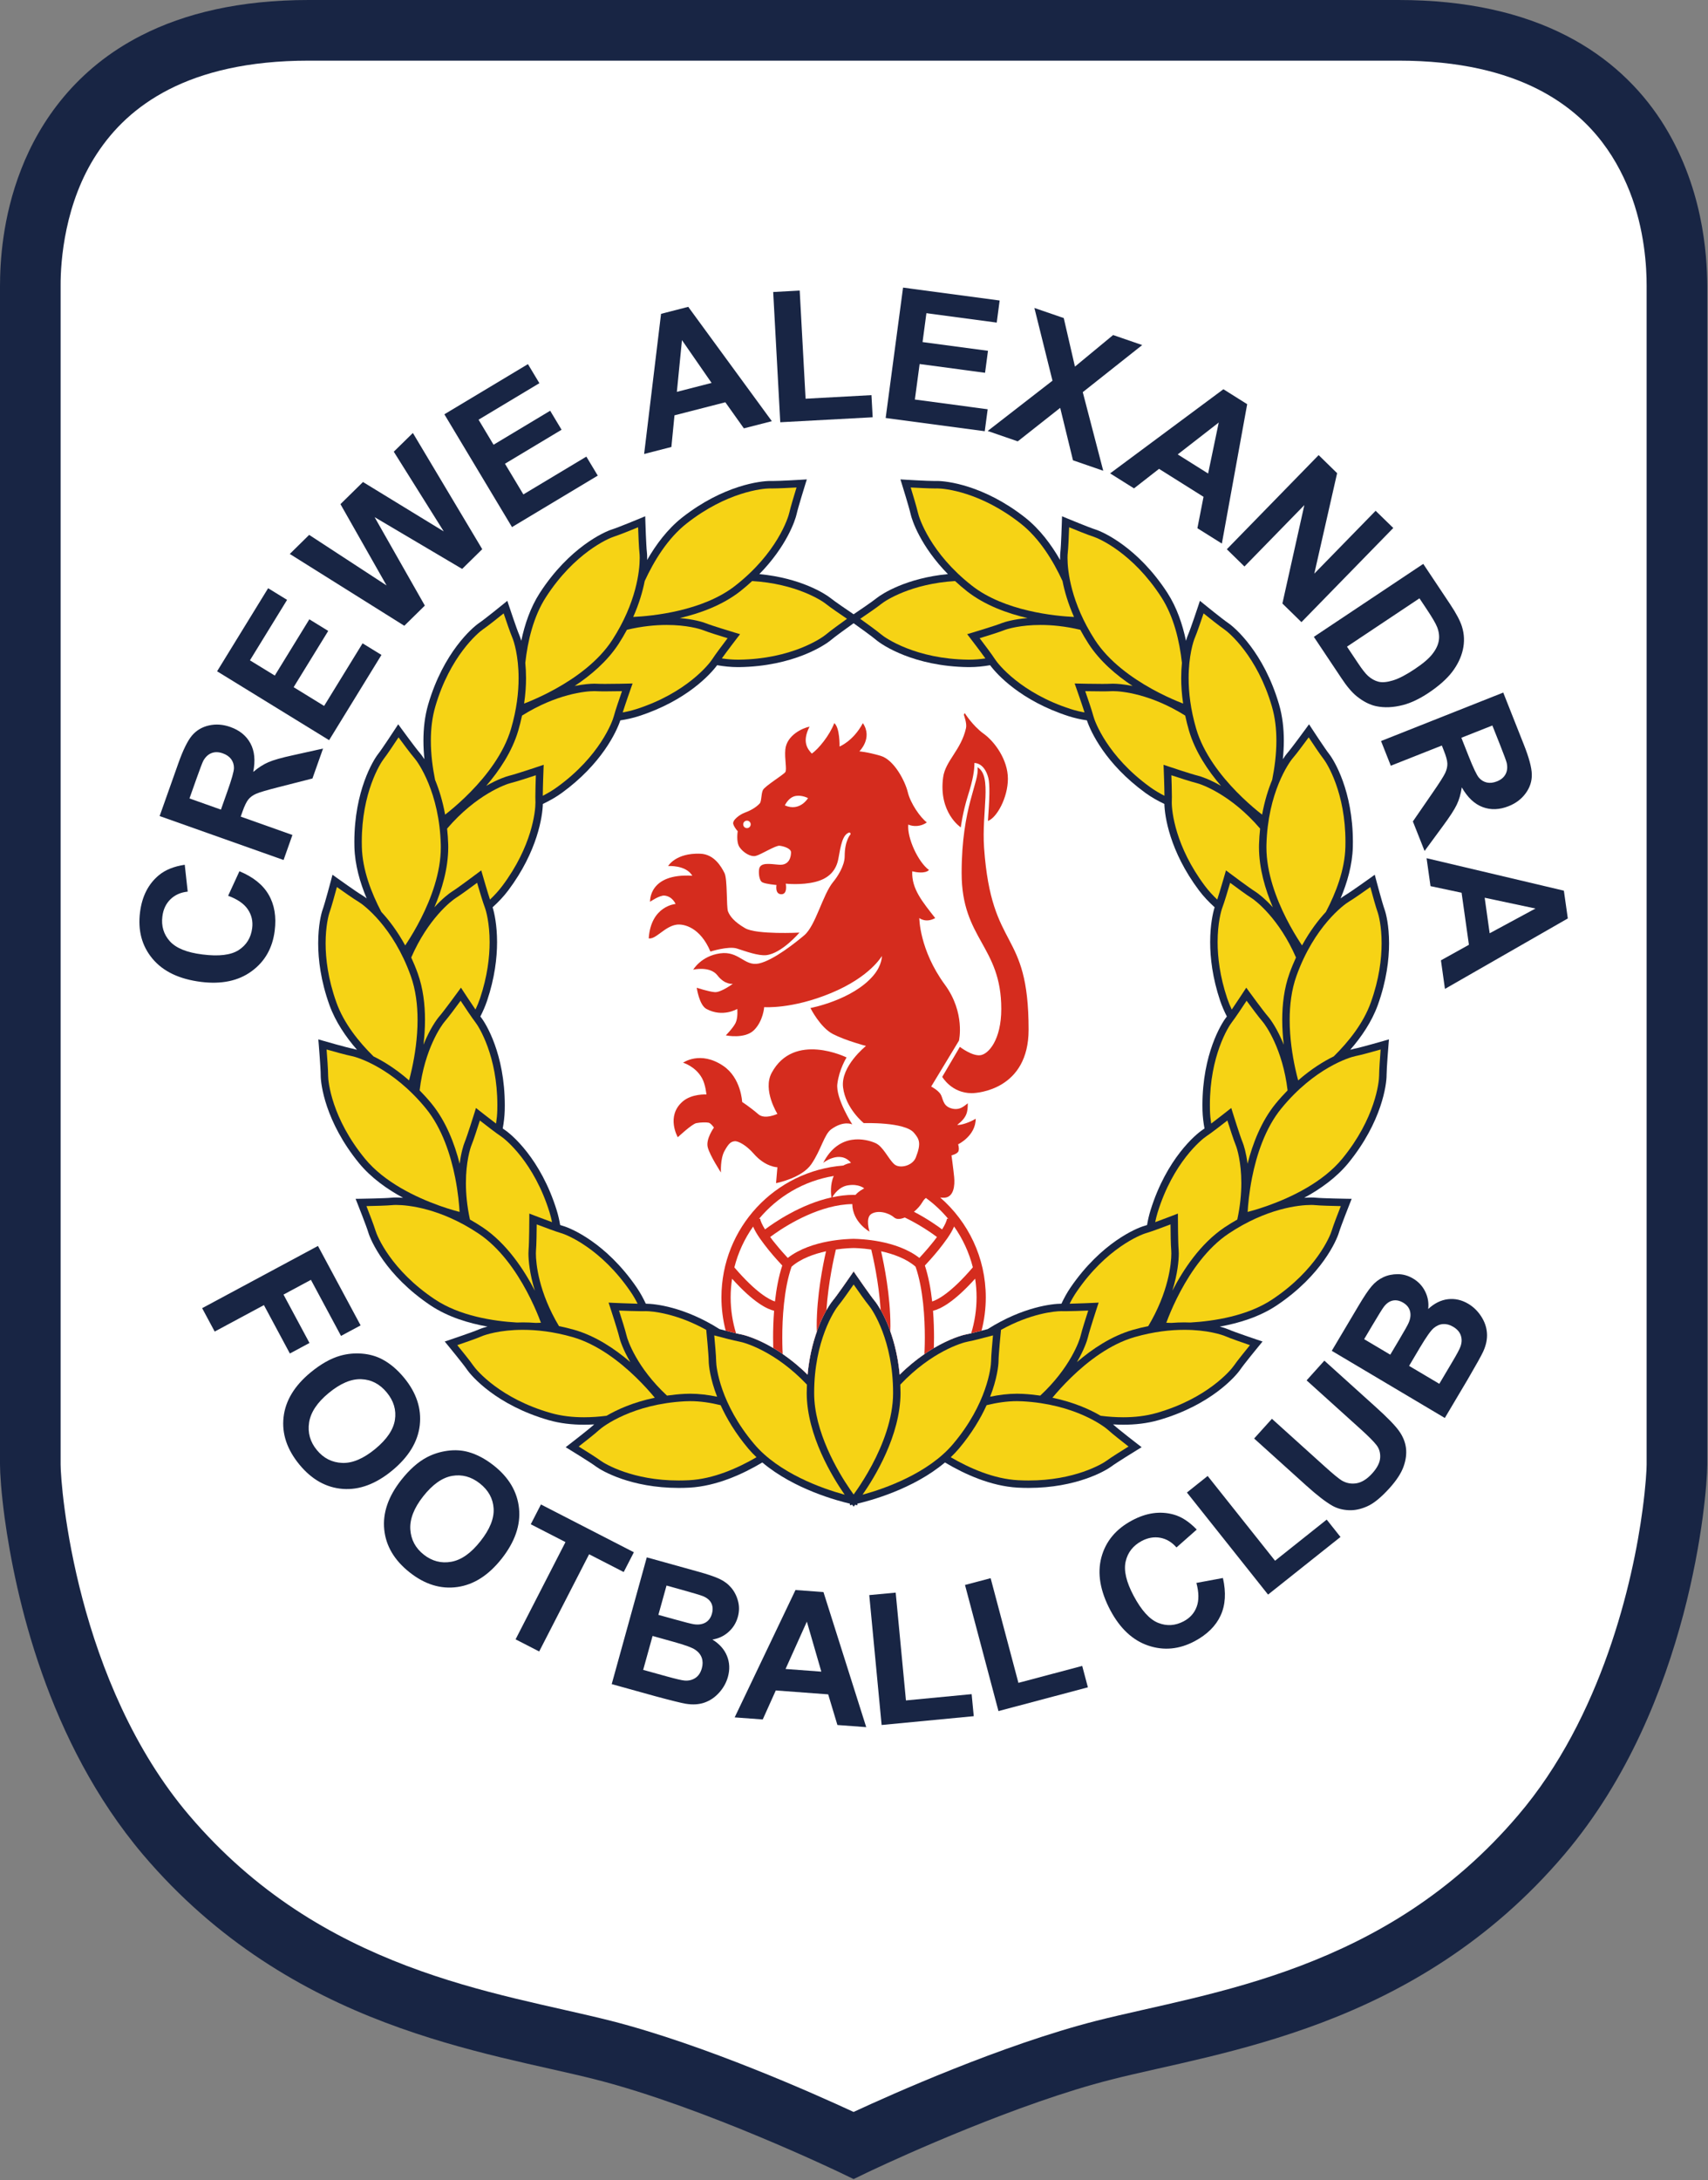<svg clip-rule="evenodd" fill-rule="evenodd" stroke-linejoin="round" stroke-miterlimit="2" viewBox="180 72.438 200 255.124" xmlns="http://www.w3.org/2000/svg"><rect x="180" y="72.438" width="200" height="255.124" fill="#808080" stroke="none"/><g fill-rule="nonzero" transform="matrix(.714 0 0 .714 180 72.438)"><path d="m272.414 19.756c-3.453-5.299-8.527-10.346-15.629-13.957-7.098-3.624-16.133-5.803-27.451-5.799h-178.68c-11.32-.004-20.355 2.176-27.454 5.799-10.685 5.427-16.663 14.051-19.734 21.963-3.102 7.939-3.458 15.252-3.466 19.09v193.184c.005 1.481.184 4.432.758 8.73 1.762 12.778 6.942 36.593 22.688 55.206 12.182 14.345 26.406 22.482 39.71 27.521 13.299 5.041 25.781 7.11 34.56 9.354 8.687 2.201 18.808 6.036 26.665 9.311 3.933 1.637 7.311 3.135 9.698 4.22 1.193.542 2.139.981 2.783 1.283.644.303.971.46.972.46l2.154 1.038 2.155-1.038c.001 0 .328-.157.972-.459 4.475-2.111 23.902-10.963 39.153-14.815 8.783-2.244 21.267-4.313 34.566-9.354 13.304-5.039 27.528-13.176 39.708-27.521 10.515-12.393 16.281-27.147 19.521-39.351 1.615-6.107 2.59-11.587 3.166-15.855.574-4.298.753-7.25.759-8.73v-193.187c-.026-5.101-.67-16.454-7.574-27.093z" fill="#182544"/><path d="m270.048 240.035c.006.69-.141 3.523-.669 7.402-1.548 11.756-6.668 34.022-20.41 50.097-10.919 12.83-23.44 20.017-35.662 24.666-12.228 4.648-24.049 6.631-33.484 9.014-15.544 3.964-33.693 12.098-39.834 14.943-6.142-2.845-24.289-10.98-39.826-14.943-9.432-2.383-21.252-4.366-33.479-9.014-12.222-4.649-24.745-11.836-35.664-24.666-9.144-10.733-14.509-24.167-17.486-35.456-1.492-5.639-2.397-10.73-2.924-14.641-.528-3.88-.675-6.712-.67-7.402v-193.184c-.026-4.059.669-13.645 5.954-21.656 2.642-4.028 6.335-7.733 11.823-10.543 5.493-2.798 12.871-4.71 22.938-4.713h178.68c10.066.003 17.444 1.914 22.935 4.712 8.201 4.206 12.507 10.46 14.998 16.735 2.461 6.248 2.789 12.431 2.781 15.462-.001.659-.001 189.937-.001 193.187z" fill="#fff"/><path d="m37.415 146.82 1.851-4.017c2.254.932 3.855 2.215 4.798 3.852.949 1.633 1.277 3.6.988 5.896-.356 2.841-1.615 5.054-3.786 6.638-2.169 1.587-4.939 2.169-8.305 1.747-3.56-.447-6.21-1.713-7.951-3.799-1.742-2.084-2.423-4.622-2.045-7.621.328-2.615 1.366-4.646 3.117-6.087 1.04-.857 2.442-1.423 4.216-1.694l.486 4.406c-1.14.113-2.083.533-2.826 1.25-.739.723-1.186 1.661-1.327 2.809-.204 1.586.21 2.941 1.22 4.072 1.018 1.131 2.798 1.854 5.347 2.168 2.707.348 4.691.097 5.96-.728 1.272-.83 2-2.022 2.199-3.581.146-1.148-.097-2.182-.723-3.096-.626-.922-1.702-1.655-3.219-2.215" fill="#182544"/><path d="m39.476 133.847.295-.831c.331-.944.654-1.6.96-1.984.303-.378.734-.69 1.283-.932.546-.243 1.801-.61 3.752-1.104l5.474-1.399 1.741-4.906-4.842 1.074c-1.928.416-3.305.808-4.13 1.164-.825.361-1.65.891-2.48 1.592.372-1.876.218-3.435-.459-4.682-.673-1.25-1.774-2.144-3.299-2.685-1.2-.425-2.376-.508-3.515-.248-1.142.259-2.069.819-2.787 1.671-.711.859-1.457 2.367-2.226 4.542l-3.062 8.635 20.325 7.204 1.451-4.102zm-7.268-6.178c.593-1.666.969-2.654 1.131-2.971.351-.627.798-1.046 1.344-1.261.554-.215 1.169-.204 1.853.039.61.215 1.068.538 1.38.957.303.422.458.907.452 1.457-.01.549-.361 1.807-1.062 3.774l-1.073 3.035-5.159-1.832z" fill="#182544"/><path d="m62.558 107.347-8.584 13.971-18.37-11.29 8.369-13.616 3.109 1.91-6.092 9.91 4.075 2.497 5.667-9.221 3.096 1.904-5.672 9.22 4.999 3.074 6.307-10.261z" fill="#182544"/><path d="m69.673 99.259-3.368 3.306-18.779-11.77 3.176-3.126 12.697 8.291-7.565-13.329 3.694-3.628 13.246 8.098-8.194-13.067 3.132-3.068 11.375 19.048-3.294 3.234-14.359-8.487z" fill="#182544"/><path d="m98.033 77.957-14.065 8.437-11.092-18.491 13.707-8.219 1.876 3.123-9.974 5.984 2.459 4.103 9.284-5.57 1.87 3.112-9.284 5.57 3.019 5.03 10.33-6.194z" fill="#182544"/><path d="m108.412 51.44-2.775 22.969 4.47-1.148.508-5.187 8.34-2.141 3.04 4.276 4.588-1.175-13.712-18.742zm3.43 4.309 4.858 7.014-5.694 1.462z" fill="#182544"/><path d="m143.118 68.391-15.155.819-1.159-21.348 4.346-.238.966 17.727 10.803-.587z" fill="#182544"/><path d="m161.499 70.679-16.25-2.169 2.852-21.372 15.842 2.119-.48 3.617-11.532-1.542-.632 4.735 10.73 1.435-.48 3.6-10.73-1.437-.781 5.821 11.941 1.595z" fill="#182544"/><path d="m166.912 72.34-4.933-1.7 10.628-8.244-2.966-11.919 4.814 1.655 1.835 7.958 6.261-5.176 4.77 1.644-9.748 7.72 3.358 12.881-4.961-1.713-2.097-8.597z" fill="#182544"/><path d="m200.639 63.797-18.579 13.793 3.917 2.458 4.105-3.2 7.296 4.583-1.005 5.148 4.012 2.514 4.152-22.845zm-.767 5.458-1.741 8.358-4.986-3.132z" fill="#182544"/><path d="m204.09 92.85-2.891-2.825 15.058-15.431 3.03 2.961-3.741 16.465 10.056-10.299 2.895 2.819-15.06 15.431-3.125-3.051 3.6-16.132z" fill="#182544"/><path d="m220.021 111.198c.885 1.341 1.727 2.323 2.513 2.949 1.057.841 2.103 1.374 3.131 1.595 1.361.292 2.842.226 4.454-.193 1.31-.345 2.7-1.01 4.18-1.995 1.677-1.123 2.96-2.26 3.848-3.413.88-1.159 1.474-2.373 1.763-3.656.287-1.277.243-2.541-.154-3.802-.293-.938-.939-2.152-1.932-3.645l-4.411-6.616-17.942 11.961zm15.668-8.418c.304.772.395 1.526.27 2.243-.118.718-.474 1.446-1.051 2.18-.577.747-1.559 1.578-2.949 2.499-1.385.924-2.56 1.534-3.526 1.824-.965.295-1.757.361-2.362.21-.615-.157-1.186-.475-1.727-.965-.414-.376-.957-1.062-1.628-2.075l-1.81-2.707 11.884-7.921 1.084 1.625c.99 1.476 1.589 2.505 1.815 3.087z" fill="#182544"/><path d="m236.462 122.195.323.82c.372.924.565 1.636.582 2.125.016.486-.097.999-.351 1.548-.253.54-.954 1.644-2.102 3.299l-3.203 4.649 1.92 4.842 2.938-3.995c1.176-1.587 1.956-2.784 2.34-3.593.392-.814.662-1.757.825-2.836.949 1.661 2.091 2.734 3.424 3.231 1.329.499 2.748.447 4.248-.147 1.19-.468 2.125-1.18 2.815-2.129.689-.944 1.023-1.979.995-3.09-.022-1.115-.458-2.743-1.31-4.884l-3.374-8.52-20.042 7.943 1.603 4.048zm9.538-.132c.651 1.644 1.018 2.64 1.103 2.985.147.701.092 1.31-.187 1.837-.27.519-.745.919-1.418 1.186-.599.238-1.159.298-1.667.185-.507-.118-.937-.383-1.299-.802-.35-.417-.916-1.592-1.683-3.537l-1.186-2.994 5.085-2.011z" fill="#182544"/><path d="m256.475 145.984-22.516-5.32.646 4.578 5.096 1.081 1.202 8.531-4.588 2.549.657 4.682 20.15-11.549zm-4.659 2.927-7.51 4.056-.819-5.825z" fill="#182544"/><path d="m35.21 218.248-2.058-3.833 18.993-10.199 6.994 13.02-3.214 1.724-4.933-9.188-4.497 2.417 4.26 7.93-3.215 1.727-4.257-7.933z" fill="#182544"/><path d="m46.505 232.283c-.306 2.707.561 5.294 2.6 7.769 2.016 2.447 4.378 3.774 7.101 3.985 2.723.207 5.425-.798 8.109-3.008 2.712-2.238 4.216-4.712 4.528-7.435.303-2.723-.549-5.317-2.572-7.77-1.114-1.352-2.323-2.367-3.611-3.04-.971-.508-2.061-.814-3.273-.917-1.214-.099-2.4.012-3.559.334-1.564.436-3.197 1.357-4.894 2.751-2.648 2.188-4.125 4.63-4.429 7.331m12.742-6.227c1.644.061 3.04.786 4.182 2.174 1.14 1.379 1.586 2.877 1.338 4.486-.248 1.611-1.327 3.206-3.233 4.776-1.932 1.586-3.727 2.35-5.4 2.287-1.674-.066-3.063-.762-4.166-2.105-1.106-1.341-1.531-2.845-1.277-4.517.262-1.672 1.33-3.283 3.211-4.831 1.916-1.58 3.695-2.339 5.345-2.27z" fill="#182544"/><path d="m63.016 250.702c.276 2.707 1.672 5.052 4.188 7.035 2.491 1.962 5.085 2.757 7.785 2.384 2.707-.372 5.129-1.92 7.29-4.654 2.169-2.76 3.118-5.504 2.842-8.227-.279-2.729-1.661-5.08-4.158-7.047-1.38-1.084-2.771-1.821-4.178-2.21-1.057-.287-2.187-.361-3.391-.196-1.208.163-2.345.519-3.407 1.078-1.44.762-2.837 2.006-4.197 3.728-2.123 2.696-3.05 5.403-2.774 8.109m11.127-8.798c1.625-.282 3.14.127 4.552 1.238 1.407 1.112 2.16 2.481 2.259 4.108.097 1.628-.62 3.408-2.152 5.345-1.542 1.967-3.142 3.092-4.792 3.385-1.644.295-3.151-.097-4.514-1.17-1.36-1.073-2.097-2.458-2.204-4.141-.1-1.689.599-3.493 2.113-5.414 1.532-1.944 3.115-3.062 4.738-3.351z" fill="#182544"/><path d="m88.426 270.683-3.871-1.989 8.183-15.939-5.692-2.922 1.667-3.245 15.241 7.833-1.666 3.242-5.676-2.913z" fill="#182544"/><path d="m114.038 270.413c.522.356.866.792 1.051 1.31.177.519.188 1.09.014 1.711-.204.737-.565 1.272-1.076 1.6-.518.334-1.101.47-1.757.414-.428-.03-1.399-.256-2.908-.673l-3.882-1.073 1.542-5.563 3.386.947c1.903.524 3.117.965 3.63 1.327m-6.649 7.582c2.674.723 4.373 1.142 5.09 1.26 1.154.185 2.182.119 3.085-.204.91-.323 1.708-.869 2.392-1.639.69-.772 1.164-1.633 1.424-2.576.333-1.197.281-2.34-.152-3.414-.43-1.073-1.233-1.978-2.392-2.695 1.007-.157 1.887-.568 2.635-1.236.75-.667 1.258-1.487 1.531-2.463.249-.895.259-1.763.033-2.605-.22-.841-.593-1.564-1.106-2.177-.521-.615-1.164-1.101-1.934-1.457-.767-.361-1.978-.775-3.623-1.224l-8.299-2.307-5.752 20.775zm7.893-16.381c.674.277 1.137.668 1.38 1.165.243.502.271 1.073.096 1.71-.187.679-.543 1.159-1.067 1.46-.527.292-1.159.383-1.902.27-.41-.061-1.434-.323-3.062-.775l-2.751-.762 1.333-4.804 2.409.668c1.972.55 3.164.906 3.564 1.068z" fill="#182544"/><path d="m130.46 260.61-9.974 20.877 4.604.34 2.138-4.754 8.595.64 1.512 5.022 4.726.351-7.013-22.139zm1.865 5.181 2.373 8.197-5.866-.436z" fill="#182544"/><path d="m159.695 281.289-15.109 1.445-2.027-21.291 4.334-.405 1.683 17.668 10.774-1.029z" fill="#182544"/><path d="m178.415 276.56-14.667 3.893-5.488-20.671 4.204-1.111 4.556 17.155 10.462-2.775z" fill="#182544"/><path d="m196.21 259.446 4.349-.803c.538 2.378.414 4.428-.378 6.142-.789 1.719-2.21 3.117-4.249 4.21-2.525 1.343-5.063 1.586-7.609.728-2.55-.858-4.619-2.786-6.217-5.774-1.685-3.171-2.177-6.065-1.481-8.686.706-2.627 2.384-4.652 5.052-6.07 2.328-1.241 4.582-1.558 6.77-.959 1.3.35 2.569 1.169 3.818 2.469l-3.321 2.933c-.754-.864-1.634-1.396-2.652-1.587-1.021-.187-2.039-.011-3.063.53-1.407.759-2.282 1.871-2.621 3.352-.339 1.48.097 3.35 1.305 5.623 1.283 2.407 2.627 3.885 4.034 4.445 1.413.56 2.808.469 4.194-.27 1.023-.544 1.73-1.333 2.113-2.373.39-1.04.373-2.346-.044-3.91" fill="#182544"/><path d="m219.839 251.914-11.878 9.446-13.307-16.73 3.402-2.712 11.053 13.894 8.47-6.743z" fill="#182544"/><path d="m214.224 243.488-8.545-7.709 2.917-3.231 8.671 7.822c1.374 1.242 2.307 2.003 2.781 2.293.786.458 1.606.599 2.475.442.864-.166 1.699-.701 2.519-1.606.825-.916 1.261-1.774 1.307-2.583.045-.802-.159-1.498-.623-2.083-.463-.59-1.321-1.454-2.588-2.596l-8.854-7.988 2.911-3.233 8.407 7.582c1.929 1.735 3.203 3.046 3.838 3.94.637.894 1.015 1.818 1.139 2.781.121.959-.011 1.98-.394 3.056-.384 1.079-1.148 2.254-2.293 3.526-1.38 1.524-2.599 2.525-3.669 2.994-1.062.475-2.083.684-3.062.632-.977-.05-1.841-.282-2.594-.696-1.107-.615-2.558-1.732-4.343-3.343" fill="#182544"/><path d="m235.118 217.688c.486-.403.993-.627 1.542-.668.549-.033 1.104.108 1.656.442.662.389 1.079.875 1.266 1.456.188.583.158 1.182-.069 1.797-.14.414-.609 1.291-1.413 2.635l-2.055 3.462-4.955-2.938 1.79-3.021c1.018-1.703 1.758-2.76 2.238-3.165m5.576 8.418c1.396-2.395 2.251-3.926 2.555-4.594.48-1.057.684-2.067.61-3.026-.067-.961-.39-1.876-.955-2.743-.566-.864-1.272-1.548-2.114-2.05-1.068-.632-2.18-.883-3.333-.748-1.153.138-2.226.674-3.234 1.606.119-1.015-.049-1.97-.496-2.869s-1.101-1.605-1.973-2.119c-.8-.48-1.636-.718-2.508-.723-.869 0-1.667.163-2.389.502-.728.34-1.369.836-1.915 1.479-.555.651-1.261 1.708-2.133 3.178l-4.4 7.405 18.54 11.009zm-13.74-11.922c.444-.577.943-.921 1.49-1.024.549-.105 1.109.017 1.68.356.599.356.971.825 1.123 1.407.146.588.069 1.222-.237 1.906-.163.384-.684 1.3-1.548 2.756l-1.457 2.453-4.285-2.543 1.272-2.147c1.046-1.763 1.7-2.819 1.962-3.164z" fill="#182544"/><path d="m222.086 171.896c-.15.029-.371.084-.647.166 1.832-2.101 3.522-4.578 4.519-7.324 1.43-3.981 1.849-7.455 1.849-10.126-.004-2.958-.504-4.905-.74-5.552-.364-1.002-1.38-4.827-1.381-4.832l-.226-.857-.719.517c-.004.002-3.23 2.316-4.136 2.844-.166.099-.428.277-.75.519 1.088-2.577 1.923-5.472 2.009-8.404.008-.293.011-.58.011-.862-.008-8.397-3.114-13.403-3.883-14.383-.657-.829-2.824-4.144-2.827-4.149l-.483-.741-.521.716c-.003.003-2.336 3.206-3.033 3.998-.162.185-.424.525-.742 1.013.099-.99.16-2.01.161-3.042-.001-1.98-.217-4.006-.783-5.94-2.506-8.56-7.272-12.615-8.337-13.34-.875-.581-3.951-3.079-3.955-3.084l-.686-.558-.277.84c-.003.004-1.248 3.765-1.672 4.735-.086.198-.207.53-.337.977-.561-2.673-1.493-5.445-3.042-7.848-4.853-7.478-10.578-10.003-11.803-10.393-1.001-.309-4.66-1.826-4.665-1.829l-.817-.341-.027.886c-.001.004-.121 3.969-.25 5.018-.023.203-.044.515-.044.935 0 .101.002.216.005.329-1.447-2.525-3.337-5.062-5.749-6.965-6.817-5.342-12.909-5.984-14.412-5.987-.045 0-.089.001-.12.002-.075.001-.161.003-.257.003-1.337 0-4.762-.208-4.767-.209l-.882-.054.262.845c.001.004 1.179 3.791 1.405 4.822.227 1.039 1.646 5.294 6.118 9.857-6.789.641-10.813 3.232-11.676 3.927-.658.538-2.932 2.082-3.786 2.657-.852-.575-3.127-2.119-3.785-2.657-.863-.695-4.887-3.286-11.676-3.927 4.473-4.563 5.891-8.818 6.118-9.857.226-1.03 1.404-4.817 1.405-4.822l.263-.845-.883.054c-.005.001-3.429.209-4.767.209-.095 0-.182-.002-.257-.003-.031-.001-.074-.002-.12-.002-1.502.003-7.594.645-14.412 5.987-2.412 1.903-4.301 4.44-5.749 6.965.002-.113.006-.228.006-.329 0-.42-.021-.732-.045-.935-.128-1.049-.249-5.013-.249-5.018l-.028-.886-.817.341c-.004.003-3.663 1.52-4.664 1.829-1.226.39-6.95 2.915-11.804 10.393-1.548 2.403-2.48 5.174-3.041 7.848-.131-.447-.251-.779-.337-.977-.425-.971-1.67-4.731-1.672-4.735l-.278-.84-.686.558c-.003.004-3.079 2.503-3.955 3.084-1.065.725-5.83 4.78-8.336 13.34-.566 1.934-.783 3.959-.783 5.94 0 1.032.06 2.052.161 3.042-.318-.488-.581-.828-.742-1.013-.697-.792-3.03-3.995-3.034-3.998l-.52-.716-.484.741c-.002.004-2.169 3.32-2.826 4.149-.769.98-3.876 5.986-3.884 14.383 0 .282.002.569.012.862.085 2.932.92 5.827 2.008 8.404-.321-.243-.583-.42-.749-.519-.908-.528-4.132-2.842-4.137-2.844l-.718-.517-.227.857c0 .005-1.016 3.829-1.381 4.832-.236.647-.736 2.594-.739 5.552 0 2.671.418 6.145 1.848 10.126.997 2.746 2.686 5.223 4.519 7.324-.276-.082-.497-.137-.647-.166-1.036-.194-4.842-1.292-4.847-1.293l-.849-.245.072.881c0 .005.317 3.881.315 4.984v.048.01c.005 1.353.699 7.527 6.297 14.376 1.986 2.408 4.617 4.265 7.214 5.666-.44-.033-.824-.048-1.132-.048-.327.001-.575.013-.755.033-1.045.112-5.01.172-5.016.173l-.884.013.327.823c.003.004 1.462 3.685 1.761 4.699.366 1.235 2.804 6.991 10.215 11.952 2.839 1.889 6.214 2.912 9.33 3.466-.696.182-1.189.361-1.453.477-.964.426-4.718 1.686-4.722 1.69l-.839.281.562.685c.004.002 2.522 3.068 3.108 3.938.729 1.058 4.808 5.801 13.379 8.262 1.887.541 3.859.75 5.79.75.564-.001 1.123-.021 1.677-.053-.018.016-.046.038-.062.053-.775.721-3.917 3.142-3.92 3.145l-.703.541.757.463c.005.002 3.39 2.077 4.221 2.707.97.712 5.715 3.498 13.562 3.505.576 0 1.168-.016 1.777-.047 4.415-.251 8.699-2.197 11.937-4.127 5.251 4.432 12.461 6.307 14.364 6.752l-.007.26.378-.076.244.307.243-.306.372.075-.007-.26c1.903-.445 9.112-2.32 14.363-6.752 3.239 1.93 7.523 3.876 11.938 4.127.608.031 1.201.047 1.777.047 7.847-.007 12.592-2.793 13.561-3.505.832-.63 4.218-2.705 4.222-2.707l.757-.463-.703-.541c-.004-.003-3.145-2.425-3.92-3.145-.016-.015-.043-.037-.062-.053.553.032 1.113.052 1.676.053 1.931 0 3.903-.209 5.79-.75 8.572-2.46 12.651-7.204 13.379-8.262.588-.87 3.105-3.936 3.109-3.938l.562-.685-.839-.281c-.005-.004-3.759-1.264-4.722-1.69-.264-.116-.758-.295-1.453-.477 3.115-.553 6.491-1.577 9.33-3.466 7.41-4.961 9.848-10.717 10.214-11.952.3-1.014 1.759-4.695 1.761-4.699l.327-.823-.884-.013c-.006-.001-3.97-.061-5.015-.173-.181-.02-.429-.031-.756-.033-.308 0-.692.015-1.131.048 2.597-1.401 5.227-3.258 7.214-5.666 5.597-6.849 6.292-13.023 6.296-14.376v-.01c.001-.033 0-.048 0-.048-.001-1.103.315-4.979.316-4.984l.072-.881-.85.245c-.007.001-3.814 1.099-4.85 1.293zm-85.795-67.002c.643-.553 2.852-2.136 3.702-2.742.85.606 3.058 2.189 3.702 2.742.979.831 6.161 4.327 15.085 4.45h.202c1.139-.003 2.276-.118 3.393-.315 1.124 1.523 5.061 5.832 12.861 8.35.985.317 1.997.539 3.015.691.616 1.838 3.025 7.114 9.604 11.897.973.703 2.021 1.292 3.101 1.803.057 1.973.835 7.703 5.665 14.154.763 1.013 1.639 1.936 2.577 2.78-.29.943-.729 2.915-.731 5.715 0 2.589.383 5.863 1.632 9.596.303.892.681 1.756 1.109 2.593-.045.061-.088.118-.125.165-.768.977-3.876 5.975-3.884 14.363 0 .289.004.582.012.88.029.991.147 1.978.328 2.951-.121.086-.231.162-.316.217-1.069.703-5.9 4.683-8.541 13.202-.243.788-.427 1.592-.563 2.402-.195.065-.361.118-.486.153-1.236.352-7.022 2.727-12.065 10.085-.575.843-1.064 1.738-1.496 2.657h-.005c-1.434.002-6.292.497-12.079 4.161-1.205.319-2.849.743-3.478.852-1.115.204-5.904 1.619-10.964 6.612-.65-7.077-3.396-11.243-4.12-12.118-.676-.803-2.923-4.07-2.927-4.074l-.502-.733-.503.733c-.002.004-2.252 3.271-2.93 4.072-.723.875-3.473 5.043-4.122 12.122-5.062-4.995-9.852-6.41-10.967-6.614-.629-.109-2.273-.533-3.478-.852-5.787-3.665-10.645-4.159-12.079-4.161h-.005c-.432-.919-.921-1.814-1.496-2.657-5.043-7.358-10.829-9.733-12.065-10.085-.125-.035-.291-.088-.486-.153-.136-.81-.32-1.614-.563-2.402-2.641-8.519-7.472-12.5-8.541-13.202-.085-.055-.195-.131-.316-.217.181-.973.299-1.959.328-2.951.008-.298.012-.591.012-.88-.008-8.388-3.116-13.386-3.884-14.363-.037-.047-.08-.104-.125-.165.429-.837.807-1.701 1.109-2.593 1.249-3.733 1.632-7.007 1.632-9.596-.002-2.8-.441-4.772-.731-5.715.938-.844 1.814-1.767 2.577-2.78 4.83-6.451 5.608-12.18 5.665-14.154 1.08-.511 2.128-1.1 3.101-1.803 6.578-4.783 8.988-10.059 9.604-11.897 1.019-.152 2.03-.373 3.015-.691 7.8-2.518 11.737-6.828 12.861-8.35 1.117.197 2.254.312 3.393.315h.202c8.925-.123 14.106-3.619 15.086-4.45z" fill="#182544"/><g fill="#f6d315"><path d="m135.438 98.974c-.683-.559-4.922-3.312-12.084-3.737-.616.567-1.269 1.135-1.987 1.699-2.937 2.285-6.593 3.603-9.887 4.368 2.241.19 3.724.632 4.269.846.973.398 4.766 1.539 4.772 1.54l.848.253-.539.703c-.002.003-1.543 2.01-2.449 3.272.874.131 1.751.207 2.624.205h.193c8.575-.103 13.564-3.522 14.301-4.157.644-.55 2.41-1.825 3.412-2.542-1.021-.689-2.817-1.919-3.473-2.45z"/><path d="m126.667 80.06c-.108 0-.203-.002-.292-.003-.023-.001-.052-.002-.085-.002h-.006c-1.247 0-7.11.588-13.653 5.727-3.136 2.448-5.395 6.19-6.898 9.452-.327 1.665-.902 3.672-1.885 5.886 2.988-.135 11.41-.923 16.766-5.144 6.756-5.285 8.643-11.036 8.844-11.992.182-.82.811-2.906 1.172-4.083-1.112.062-2.995.159-3.963.159z"/><path d="m94.246 112.434c1.468-.296 2.593-.374 3.225-.374.148 0 .272.003.366.01.283.018.807.026 1.4.026 1.559 0 3.619-.048 3.623-.049l.885-.021-.295.835c-.001.004-.859 2.433-1.326 3.912.765-.137 1.52-.319 2.252-.555 8.163-2.618 11.925-7.357 12.442-8.182.453-.713 1.763-2.452 2.507-3.432-1.175-.359-3.251-1.004-4.032-1.32-.51-.205-2.685-.854-5.961-.85-1.842 0-4.041.203-6.514.79-.407.758-.862 1.533-1.372 2.322-1.86 2.855-4.557 5.142-7.2 6.888z"/><path d="m85.959 115.287c0 .009 0 .021.001.03.263-.102.59-.232.972-.391 1.067-.446 2.543-1.118 4.162-2.016 3.241-1.792 7.047-4.494 9.328-8.028 3.94-6.095 4.491-11.337 4.491-13.425 0-.379-.019-.655-.036-.793-.099-.835-.185-3.012-.228-4.242-1.138.466-3.153 1.28-3.954 1.531-.935.289-6.49 2.692-11.143 9.892-2.091 3.218-3.019 7.307-3.403 10.801.074.758.12 1.594.121 2.508.001 1.243-.095 2.634-.311 4.133z"/><path d="m99.237 113.316c-.605 0-1.134-.007-1.478-.027-.068-.005-.166-.009-.288-.009-1.441-.001-6.201.46-11.859 4.009-.169.802-.373 1.63-.624 2.484-1.017 3.439-3.1 6.538-5.248 9.034 1.851-1.066 3.257-1.538 3.797-1.668 1.025-.243 4.785-1.503 4.79-1.505l.838-.282-.035.885c.001.004-.105 2.635-.113 4.194.839-.425 1.645-.903 2.395-1.451 6.946-5.029 9.041-10.707 9.275-11.652.209-.821.915-2.88 1.319-4.042-.746.013-1.841.03-2.769.03z"/><path d="m84.03 104.538c-.336-.778-1.039-2.837-1.432-4.003-.958.771-2.658 2.127-3.359 2.596-.814.546-5.45 4.432-7.845 12.67-.526 1.793-.735 3.705-.735 5.597 0 2.257.299 4.476.693 6.426.632 1.526 1.238 3.432 1.648 5.698.214-.166.465-.365.758-.604.896-.734 2.118-1.801 3.413-3.124 2.595-2.645 5.469-6.323 6.645-10.364.93-3.175 1.234-5.976 1.234-8.276.004-3.664-.786-6.085-1.02-6.616z"/><path d="m87.797 130.613c0-1.019.048-2.574.082-3.544-1.17.386-3.241 1.06-4.06 1.257-.869.2-5.733 1.917-10.494 7.486.09.841.157 1.714.182 2.637.003.144.005.291.005.439-.01 3.462-1.029 6.903-2.272 9.823 1.341-1.47 2.451-2.307 2.904-2.588.897-.552 4.069-2.931 4.073-2.935l.709-.532.245.852c.001.003.708 2.46 1.186 3.937.74-.7 1.429-1.448 2.031-2.253 4.853-6.47 5.429-12.195 5.427-13.663 0-.085-.003-.158-.006-.213-.008-.187-.012-.425-.012-.703z"/><path d="m66.795 154.439c.613-.943 1.43-2.291 2.247-3.902 1.636-3.222 3.255-7.5 3.25-11.648 0-.136-.002-.274-.004-.411-.214-8.569-3.702-13.521-4.347-14.247-.555-.636-1.853-2.383-2.582-3.375-.677 1.027-1.884 2.839-2.406 3.503-.587.733-3.629 5.559-3.621 13.626 0 .274.003.548.011.829.089 3.76 1.576 7.578 3.195 10.649 1.221 1.313 2.616 3.126 3.913 5.496.105-.158.218-.327.344-.52z"/><path d="m69.7 167.162c-.001 1.414-.1 2.784-.25 4.067 1.04-2.58 2.167-4.146 2.594-4.636.697-.789 3.031-3.991 3.033-3.995l.521-.715.484.741c.002.002 1.042 1.594 1.897 2.848.285-.604.539-1.219.749-1.845 1.205-3.6 1.57-6.739 1.57-9.208.002-3.11-.59-5.18-.782-5.672-.306-.788-.927-2.874-1.273-4.055-.988.735-2.741 2.026-3.459 2.47-.738.45-4.589 3.433-7.341 9.777.373.815.734 1.673 1.067 2.598.882 2.458 1.189 5.103 1.19 7.625z"/><path d="m67.566 175.114c.457-2.1.913-4.955.913-7.952.001-2.422-.299-4.935-1.117-7.212-2.895-8.075-7.76-11.677-8.599-12.165-.727-.427-2.509-1.681-3.512-2.394-.321 1.188-.897 3.287-1.185 4.087-.172.459-.668 2.331-.666 5.135.001 2.544.397 5.874 1.776 9.713 1.215 3.403 3.669 6.451 6.075 8.821 1.629.796 3.67 2.042 5.836 3.936.145-.538.31-1.195.479-1.969z"/><path d="m75.386 190.744c.236-1.834.62-3.053.819-3.533.409-.974 1.591-4.756 1.592-4.761l.263-.847.697.549c.003.002 1.404 1.107 2.595 2.007.112-.723.184-1.45.203-2.175.007-.287.01-.569.01-.848.008-8.058-3.035-12.873-3.622-13.608-.517-.663-1.722-2.473-2.4-3.501-.728.991-2.026 2.738-2.582 3.373-.568.639-3.337 4.551-4.141 11.317.655.667 1.313 1.389 1.967 2.185 2.361 2.9 3.764 6.55 4.599 9.842z"/><path d="m74.365 198.36c.395.116.734.208 1.007.279-.061-1.078-.234-3.154-.725-5.626-.72-3.635-2.134-8.085-4.804-11.339-5.428-6.633-11.214-8.4-12.173-8.58-.831-.158-2.926-.742-4.11-1.077.094 1.211.25 3.343.25 4.205l.001.02-.001.03v.009c-.003 1.052.625 7.024 6.02 13.603 3.212 3.936 8.503 6.398 12.187 7.713.108.038.215.075.325.115.762.266 1.452.483 2.023.648z"/><path d="m87.718 211.554c-.872-2.808-1.052-4.998-1.053-6.115 0-.263.01-.466.024-.62.102-1.055.118-5.017.116-5.023l.003-.887.828.32c.003 0 1.536.591 2.899 1.087-.109-.531-.238-1.057-.397-1.571-2.524-8.196-7.223-12.013-8.039-12.539-.71-.462-2.431-1.793-3.401-2.551-.372 1.174-1.041 3.244-1.366 4.027-.219.513-.927 2.795-.923 6.236 0 1.714.176 3.727.662 5.971.689.39 1.388.813 2.101 1.289 3.941 2.651 6.756 6.915 8.546 10.376z"/><path d="m87.889 216.829c.315-.006.594-.014.823-.023-.097-.265-.222-.594-.376-.977-.431-1.075-1.083-2.562-1.956-4.194-1.745-3.267-4.391-7.111-7.888-9.443-6.204-4.147-11.568-4.696-13.524-4.696-.292 0-.509.012-.623.026-.84.087-3.018.14-4.248.164.448 1.145 1.232 3.174 1.475 3.985.267.937 2.587 6.526 9.721 11.282 4.066 2.729 9.581 3.588 13.473 3.812.321-.012.649-.021.991-.021.672 0 1.386.028 2.132.085z"/><path d="m103.367 223.251c-1.171-2.005-1.679-3.536-1.81-4.105-.235-1.028-1.47-4.795-1.472-4.799l-.277-.841.884.041c.005 0 2.306.106 3.876.138-.345-.684-.727-1.346-1.157-1.971-4.834-7.084-10.454-9.342-11.388-9.598-.811-.231-2.851-.996-4.002-1.433-.01 1.231-.038 3.406-.116 4.251-.01.1-.019.274-.019.506 0 1.681.457 6.35 3.786 11.916.823.167 1.671.369 2.55.62 3.482 1.01 6.624 3.114 9.145 5.275z"/><path d="m104.277 225.735c-2.657-2.579-6.349-5.432-10.391-6.587-3.11-.889-5.858-1.184-8.129-1.184-3.752-.005-6.229.818-6.77 1.063-.774.339-2.828 1.051-3.993 1.448.777.954 2.144 2.647 2.618 3.343.547.809 4.458 5.425 12.706 7.776 1.75.502 3.61.702 5.454.702 1.258 0 2.507-.093 3.705-.245 1.694-.997 4.344-2.212 7.91-2.957-.738-.888-1.797-2.087-3.11-3.359z"/><path d="m113.184 228.435c1.49.004 2.977.191 4.42.494-1.136-2.934-1.368-5.109-1.376-5.808-.004-1.055-.388-4.996-.39-5.001l-.014-.149c-4.875-2.699-8.809-3.069-9.905-3.068-.065 0-.117.001-.158.004-.133.005-.292.006-.472.006-1.002 0-2.728-.065-3.772-.108.378 1.171 1.038 3.246 1.229 4.071.182.826 1.712 5.296 6.639 9.87.911-.129 1.865-.231 2.875-.286.308-.017.616-.025.924-.025z"/><path d="m122.728 237.439c-2.132-2.532-3.572-4.979-4.544-7.123-1.636-.402-3.327-.662-5-.661-.288 0-.574.007-.857.023-8.56.451-13.403 4.075-14.112 4.735-.622.575-2.334 1.92-3.307 2.677 1.047.648 2.892 1.802 3.564 2.305.731.546 5.299 3.27 12.831 3.263.554 0 1.126-.015 1.713-.045 3.961-.204 7.948-1.961 11.048-3.765-.468-.447-.917-.915-1.336-1.409z"/><path d="m132.336 226.943c-5.13-5.427-10.183-6.892-11.074-7.046-.831-.148-2.937-.701-4.126-1.019.115 1.224.306 3.389.312 4.233.005.978.678 6.991 6.213 13.541 4.059 4.84 11.302 7.356 14.651 8.274.077.022.141.038.213.058-1.973-2.837-6.202-9.697-6.224-16.658.001-.473.016-.93.035-1.383z"/><path d="m144.548 98.974c.683-.559 4.922-3.312 12.084-3.737.616.567 1.269 1.135 1.987 1.699 2.937 2.285 6.593 3.603 9.887 4.368-2.24.19-3.724.632-4.269.846-.973.398-4.766 1.539-4.772 1.54l-.848.253.539.703c.002.003 1.543 2.01 2.449 3.272-.874.131-1.751.207-2.624.205-.061 0-.127 0-.193 0-8.575-.103-13.564-3.522-14.3-4.157-.645-.55-2.411-1.825-3.412-2.542 1.02-.689 2.817-1.919 3.472-2.45z"/><path d="m153.319 80.06c.107 0 .203-.002.292-.003.023-.001.051-.002.085-.002h.006c1.246 0 7.11.588 13.652 5.727 3.137 2.448 5.396 6.19 6.898 9.452.327 1.665.903 3.672 1.886 5.886-2.989-.135-11.411-.923-16.766-5.144-6.757-5.285-8.644-11.036-8.844-11.992-.183-.82-.812-2.906-1.172-4.083 1.112.062 2.995.159 3.963.159z"/><path d="m185.74 112.434c-1.468-.296-2.593-.374-3.225-.374-.148 0-.272.003-.366.01-.283.018-.807.026-1.4.026-1.559 0-3.619-.048-3.623-.049l-.885-.021.295.835c.001.004.859 2.433 1.327 3.912-.766-.137-1.521-.319-2.253-.555-8.163-2.618-11.925-7.357-12.442-8.182-.453-.713-1.763-2.452-2.507-3.432 1.175-.359 3.251-1.004 4.032-1.32.511-.205 2.685-.854 5.961-.85 1.842 0 4.041.203 6.514.79.407.758.862 1.533 1.372 2.322 1.861 2.855 4.558 5.142 7.2 6.888z"/><path d="m194.028 115.287c-.001.009-.001.021-.002.03-.263-.102-.59-.232-.971-.391-1.067-.446-2.544-1.118-4.163-2.016-3.241-1.792-7.046-4.494-9.328-8.028-3.94-6.095-4.491-11.337-4.491-13.425 0-.379.019-.655.036-.793.099-.835.185-3.012.228-4.242 1.138.466 3.153 1.28 3.954 1.531.935.289 6.49 2.692 11.143 9.892 2.091 3.218 3.019 7.307 3.403 10.801-.074.758-.12 1.594-.121 2.508-.001 1.243.095 2.634.312 4.133z"/><path d="m180.749 113.316c.605 0 1.134-.007 1.478-.027.068-.005.166-.009.288-.009 1.441-.001 6.201.46 11.859 4.009.169.802.374 1.63.624 2.484 1.017 3.439 3.1 6.538 5.248 9.034-1.851-1.066-3.257-1.538-3.796-1.668-1.026-.243-4.786-1.503-4.791-1.505l-.838-.282.035.885c-.001.004.105 2.635.113 4.194-.839-.425-1.645-.903-2.395-1.451-6.945-5.029-9.041-10.707-9.275-11.652-.209-.821-.915-2.88-1.319-4.042.746.013 1.841.03 2.769.03z"/><path d="m195.956 104.538c.336-.778 1.039-2.837 1.432-4.003.958.771 2.658 2.127 3.359 2.596.814.546 5.451 4.432 7.845 12.67.526 1.793.736 3.705.735 5.597 0 2.257-.299 4.476-.692 6.426-.633 1.526-1.238 3.432-1.649 5.698-.214-.166-.465-.365-.758-.604-.896-.734-2.118-1.801-3.413-3.124-2.594-2.645-5.469-6.323-6.644-10.364-.931-3.175-1.235-5.976-1.235-8.276-.004-3.664.786-6.085 1.02-6.616z"/><path d="m192.188 130.613c0-1.019-.048-2.574-.081-3.544 1.169.386 3.24 1.06 4.06 1.257.869.2 5.733 1.917 10.493 7.486-.089.841-.157 1.714-.182 2.637-.002.144-.004.291-.004.439.009 3.462 1.029 6.903 2.272 9.823-1.342-1.47-2.452-2.307-2.904-2.588-.898-.552-4.07-2.931-4.074-2.935l-.708-.532-.245.852c-.002.003-.708 2.46-1.186 3.937-.741-.7-1.43-1.448-2.032-2.253-4.852-6.47-5.428-12.195-5.426-13.663 0-.085.002-.158.005-.213.009-.187.012-.425.012-.703z"/><path d="m213.191 154.439c-.612-.943-1.43-2.291-2.247-3.902-1.636-3.222-3.255-7.5-3.25-11.648 0-.136.002-.274.004-.411.214-8.569 3.702-13.521 4.347-14.247.555-.636 1.853-2.383 2.582-3.375.677 1.027 1.884 2.839 2.407 3.503.586.733 3.628 5.559 3.62 13.626 0 .274-.003.548-.011.829-.089 3.76-1.576 7.578-3.195 10.649-1.221 1.313-2.616 3.126-3.913 5.496-.105-.158-.219-.327-.344-.52z"/><path d="m210.286 167.162c.001 1.414.1 2.784.25 4.067-1.039-2.58-2.166-4.146-2.594-4.636-.697-.789-3.031-3.991-3.033-3.995l-.521-.715-.484.741c-.002.002-1.042 1.594-1.897 2.848-.285-.604-.539-1.219-.748-1.845-1.206-3.6-1.57-6.739-1.57-9.208-.003-3.11.589-5.18.781-5.672.306-.788.927-2.874 1.273-4.055.988.735 2.741 2.026 3.459 2.47.738.45 4.589 3.433 7.341 9.777-.373.815-.734 1.673-1.067 2.598-.882 2.458-1.189 5.103-1.19 7.625z"/><path d="m212.42 175.114c-.458-2.1-.914-4.955-.914-7.952 0-2.422.3-4.935 1.118-7.212 2.895-8.075 7.76-11.677 8.598-12.165.727-.427 2.509-1.681 3.513-2.394.32 1.188.897 3.287 1.185 4.087.171.459.668 2.331.665 5.135 0 2.544-.396 5.874-1.776 9.713-1.215 3.403-3.668 6.451-6.074 8.821-1.629.796-3.671 2.042-5.837 3.936-.144-.538-.309-1.195-.478-1.969z"/><path d="m204.599 190.744c-.235-1.834-.619-3.053-.818-3.533-.409-.974-1.592-4.756-1.592-4.761l-.263-.847-.698.549c-.002.002-1.404 1.107-2.595 2.007-.112-.723-.184-1.45-.202-2.175-.007-.287-.01-.569-.01-.848-.008-8.058 3.034-12.873 3.622-13.608.516-.663 1.722-2.473 2.399-3.501.729.991 2.026 2.738 2.583 3.373.567.639 3.336 4.551 4.14 11.317-.654.667-1.312 1.389-1.966 2.185-2.362 2.9-3.764 6.55-4.6 9.842z"/><path d="m205.621 198.36c-.395.116-.734.208-1.007.279.062-1.078.234-3.154.725-5.626.72-3.635 2.134-8.085 4.804-11.339 5.429-6.633 11.214-8.4 12.174-8.58.83-.158 2.926-.742 4.109-1.077-.094 1.211-.249 3.343-.25 4.205l-.001.02.001.03v.009c.003 1.052-.625 7.024-6.02 13.603-3.212 3.936-8.503 6.398-12.186 7.713-.108.038-.216.075-.325.115-.763.266-1.454.483-2.024.648z"/><path d="m192.268 211.554c.872-2.808 1.052-4.998 1.052-6.115 0-.263-.01-.466-.024-.62-.102-1.055-.117-5.017-.115-5.023l-.003-.887-.828.32c-.003 0-1.537.591-2.899 1.087.109-.531.238-1.057.396-1.571 2.524-8.196 7.223-12.013 8.04-12.539.709-.462 2.43-1.793 3.401-2.551.372 1.174 1.04 3.244 1.365 4.027.22.513.927 2.795.923 6.236 0 1.714-.176 3.727-.662 5.971-.688.39-1.388.813-2.1 1.289-3.942 2.651-6.755 6.915-8.546 10.376z"/><path d="m192.097 216.829c-.315-.006-.594-.014-.823-.023.097-.265.223-.594.377-.977.431-1.075 1.082-2.562 1.955-4.194 1.745-3.267 4.391-7.111 7.888-9.443 6.204-4.147 11.569-4.696 13.524-4.696.292 0 .509.012.624.026.839.087 3.017.14 4.248.164-.448 1.145-1.233 3.174-1.476 3.985-.267.937-2.587 6.526-9.721 11.282-4.066 2.729-9.581 3.588-13.473 3.812-.321-.012-.648-.021-.99-.021-.672 0-1.387.028-2.133.085z"/><path d="m176.619 223.251c1.171-2.005 1.68-3.536 1.81-4.105.236-1.028 1.47-4.795 1.472-4.799l.277-.841-.884.041c-.005 0-2.305.106-3.876.138.345-.684.728-1.346 1.157-1.971 4.834-7.084 10.454-9.342 11.388-9.598.811-.231 2.851-.996 4.002-1.433.01 1.231.038 3.406.116 4.251.01.1.019.274.019.506 0 1.681-.457 6.35-3.786 11.916-.823.167-1.671.369-2.55.62-3.482 1.01-6.625 3.114-9.145 5.275z"/><path d="m175.71 225.735c2.656-2.579 6.348-5.432 10.39-6.587 3.11-.889 5.858-1.184 8.129-1.184 3.753-.005 6.229.818 6.77 1.063.774.339 2.828 1.051 3.993 1.448-.777.954-2.144 2.647-2.618 3.343-.547.809-4.458 5.425-12.706 7.776-1.749.502-3.61.702-5.453.702-1.259 0-2.508-.093-3.706-.245-1.694-.997-4.344-2.212-7.91-2.957.737-.888 1.797-2.087 3.111-3.359z"/><path d="m166.803 228.435c-1.491.004-2.978.191-4.421.494 1.136-2.934 1.368-5.109 1.377-5.808.003-1.055.387-4.996.389-5.001l.014-.149c4.875-2.699 8.81-3.069 9.906-3.068.065 0 .116.001.157.004.134.005.292.006.472.006 1.002 0 2.728-.065 3.773-.108-.379 1.171-1.039 3.246-1.23 4.071-.182.826-1.712 5.296-6.639 9.87-.911-.129-1.865-.231-2.875-.286-.308-.017-.617-.025-.923-.025z"/><path d="m157.258 237.439c2.131-2.532 3.572-4.979 4.544-7.123 1.635-.402 3.326-.662 5-.661.288 0 .574.007.857.023 8.559.451 13.402 4.075 14.112 4.735.621.575 2.334 1.92 3.306 2.677-1.047.648-2.892 1.802-3.563 2.305-.731.546-5.299 3.27-12.832 3.263-.554 0-1.125-.015-1.713-.045-3.961-.204-7.947-1.961-11.047-3.765.467-.447.917-.915 1.336-1.409z"/><path d="m147.65 226.943c5.13-5.427 10.183-6.892 11.074-7.046.831-.148 2.937-.701 4.126-1.019-.114 1.224-.306 3.389-.312 4.233-.005.978-.678 6.991-6.213 13.541-4.059 4.84-11.302 7.356-14.651 8.274-.077.022-.141.038-.213.058 1.973-2.837 6.202-9.697 6.224-16.658-.001-.473-.016-.93-.035-1.383z"/><path d="m137.5 213.97c-.628.747-3.987 5.782-3.978 14.356-.014 6.318 3.901 12.91 5.871 15.77.233.341.437.628.603.856.166-.228.37-.515.603-.856.654-.955 1.527-2.322 2.4-3.955 1.746-3.268 3.472-7.606 3.467-11.815.009-8.575-3.349-13.61-3.976-14.355-.541-.648-1.79-2.429-2.493-3.439-.703 1.011-1.953 2.791-2.497 3.438z"/></g><path d="m118.819 188.644c.717-1.305 1.087-1.52 1.663-1.592.574-.069 1.926.67 3.107 2.022 1.948 2.243 3.904 2.243 3.904 2.243l-.221 2.605s4.194-.797 5.786-3.109c1.589-2.315 2.113-4.886 3.25-5.712 2.102-1.52 3.468-.798 3.468-.798s-2.746-4.265-2.451-6.649c.288-2.386 1.512-4.334 1.512-4.334s-8.621-4.277-12.283 2.524c-1.52 2.819.939 6.724.939 6.724s-2.061.979-3.107.074c-1.363-1.176-2.673-2.022-2.673-2.022s-.163-3.951-3.113-5.927c-3.757-2.533-6.572-.511-6.572-.511s2.023.582 3.102 2.533c.571 1.016.723 2.673.723 2.673s-2.39-.154-3.899 1.156c-2.786 2.415-.797 5.855-.797 5.855s2.312-2.169 3.035-2.312c.723-.146 1.661-.146 2.022-.072.362.072.872.798.872.798s-1.374 1.876-1.012 3.247c.361 1.374 2.163 4.119 2.163 4.119s-.141-2.236.582-3.535z" fill="#d52c1e"/><path d="m116.51 155.965s2.96-.937 4.334-.501c1.371.435 3.518 1.238 4.842 1.087 2.531-.29 5.424-3.692 5.424-3.692s-7.013.362-8.895-.717c-1.881-1.084-2.529-2.028-2.82-2.751-.287-.725-.071-5.272-.576-6.29-.508-1.01-1.667-3.091-3.976-3.176-4.048-.146-5.272 2.025-5.272 2.025s2.886-.221 3.973 1.586c-7.223-.436-6.933 4.265-6.933 4.265s1.581-1.101 2.383-1.01c1.3.141 1.802 1.372 1.802 1.372s-4.045.289-4.406 5.639c1.158.215 2.604-1.953 4.552-2.243 1.2-.173 3.901.437 5.568 4.406z" fill="#d52c1e"/><path d="m161.391 138.981c-.425-5.995 1.379-11.78-1.079-13.227.361 2.384-2.604 6.434-2.604 17.347 0 10.843 6.503 11.927 6.503 22.268 0 5.058-2.097 7.443-3.468 7.59-1.374.141-3.325-1.374-3.325-1.374l-2.891 4.916s1.52 2.674 4.841 2.674c.944 0 9.323-.582 9.323-10.41 0-16.769-6.075-12.521-7.3-29.784z" fill="#d52c1e"/><path d="m157.567 135.61s.309-2.453 1.175-5.206c.869-2.746 1.062-4.192 1.062-5.344 0 0 1.603-.119 2.277 2.416.292 1.093.193 3.607-.058 7.077 1.443-.51 3.272-3.81 3.272-6.916 0-3.107-2.163-6.075-3.973-7.375-1.807-1.299-3.112-3.396-3.112-3.396l-.141.289s.53 1.407.361 2.169c-.797 3.611-3.396 5.369-3.758 8.098-.775 5.779 2.895 8.188 2.895 8.188z" fill="#d52c1e"/><path d="m154.197 196.279c.248.034.501.052.762.027 1.449-.147 1.664-1.954 1.521-3.397-.147-1.451-.434-3.542-.434-3.542s1.01-.221 1.156-.723c.143-.508-.072-1.085-.072-1.085s2.886-1.374 2.886-4.194c-.938.577-2.383 1.084-3.032 1.012 1.592-1.233 1.733-2.097 1.733-3.542-.508.344-1.3 1.305-2.82.794-1.333-.444-1.225-1.666-1.661-2.309-.434-.657-1.52-1.233-1.52-1.233l4.555-7.522s1.068-4.568-2.312-9.173c-4.191-5.714-4.191-10.918-4.191-10.918s1.084.869 2.604 0c-2.028-2.599-3.904-4.77-3.764-7.662.583.146 2.097.434 2.746-.215-1.796-1.311-3.609-5.278-3.396-7.447.786.362 2.097.362 3.04-.361-1.063-.787-2.676-3.109-3.112-4.917-.431-1.802-2.238-5.344-4.481-5.995-2.238-.651-3.471-.723-3.471-.723s2.244-2.172.577-4.629c-1.586 2.963-3.824 3.832-3.824 3.832s.072-3.107-.871-3.832c-.724 1.95-2.6 4.268-3.684 4.99-.651-.723-1.666-1.881-.367-4.414-1.062.198-3.758 1.374-3.973 3.763-.141 1.526.29 3.251 0 3.686-.287.434-3.396 2.31-3.683 2.96-.296.655-.199 1.824-.508 2.169-.651.723-1.664 1.233-2.459 1.52-.797.29-2.097 1.228-1.881 1.882.22.651.728 1.153.728 1.153s-.296 1.736.287 2.605c.577.863 1.804 1.66 2.674 1.445.863-.217 3.255-1.741 3.904-1.666.651.074 1.876.436 1.876 1.084 0 .651-.227 2.199-2.023 2.025-1.52-.144-2.894-.364-3.176.579-.162.527-.079 2.025.503 2.312.576.29 2.312.436 2.312.436s-.29 1.515.797 1.515c1.084 0 .723-1.736.723-1.736s2.53.287 4.842-.287c2.312-.577 3.446-1.95 3.786-3.804.394-2.21.695-3.954 1.779-4.293.249 0 .221.292.221.292s-.965.985-.965 3.589c0 1.587-1.197 3.394-1.882 4.216-1.735 2.094-2.864 7.157-4.745 8.746-1.336 1.129-5.058 4.119-7.45 4.627-2.384.502-3.247-2.097-6.357-1.661-3.106.43-4.405 2.673-4.405 2.673s2.745-.651 3.973.938c1.224 1.593 2.524 1.377 2.524 1.377s-1.951 1.444-2.96 1.369c-1.013-.074-2.961-.723-2.961-.723s.395 2.831 1.587 3.474c2.679 1.448 5.063 0 5.063 0s.14 1.448-.288 2.312c-.441.864-1.594 2.022-1.594 2.022s3.11.651 4.63-.864c1.517-1.52 1.661-3.763 1.661-3.763s4.552.362 10.983-2.312c6.437-2.671 8.319-6.073 8.319-6.073s.071 1.457-1.374 3.181c-3.402 4.05-10.341 5.35-10.341 5.35s1.59 3.181 3.689 4.265c2.091 1.079 5.419 1.951 5.419 1.951s-4.192 3.327-3.756 6.798c.428 3.468 3.394 5.852 3.394 5.852s6.726-.23 8.238 1.589c.855 1.024 1.234 1.661.295 4.05-.549 1.385-2.679 1.876-3.542 1.084-1.018-.93-1.804-2.913-3.115-3.474-1.514-.648-5.921-1.801-8.526 3.256 0 0 2.751-2.172 4.556 0-.493.093-.908.25-1.267.446-11.178.867-19.98 10.206-19.981 21.607 0 1.887.243 3.717.696 5.461.985.255 2 .506 2.463.587 1.116.203 5.906 1.618 10.968 6.613.648-7.079 3.398-11.246 4.121-12.122.679-.801 2.928-4.068 2.93-4.072l.503-.732.503.732c.003.004 2.251 3.271 2.926 4.074.725.875 3.471 5.041 4.12 12.118 5.061-4.993 9.849-6.407 10.965-6.611.463-.081 1.478-.332 2.462-.587.453-1.745.696-3.575.696-5.462-.001-6.531-2.897-12.388-7.472-16.363z" fill="#d52c1e"/><path d="m122.499 135.734c.34 0 .616-.279.616-.618s-.277-.609-.616-.609c-.338 0-.612.27-.612.609s.273.618.612.618z" fill="#fff"/><path d="m132.518 130.817s-.944-.527-1.99-.362c-1.222.194-1.81 1.553-1.81 1.553 2.459 1.085 3.8-1.191 3.8-1.191z" fill="#fff"/><path d="m139.983 195.84c.103.001.206.011.309.013.58-.666 1.441-1.068 1.441-1.068s-.869-.795-2.674-.502c-1.434.227-2.276 1.455-2.563 1.952 1.135-.242 2.305-.389 3.487-.395z" fill="#fff"/><path d="m153.662 202.753c-.192-.144-.442-.327-.746-.54-.776-.542-1.889-1.269-3.224-1.992-.414-.225-.856-.447-1.31-.666-.694.289-1.337.341-1.733 0-1.012-.863-2.747-1.228-3.763-.577-1.007.648-.284 2.891-.284 2.891s-2.778-1.527-2.827-4.514c-5.15.068-10.431 3.243-12.723 4.858-.303.211-.552.393-.744.536.292.401.604.8.917 1.173.757.931 1.502 1.756 1.968 2.258 3.909-3.047 10.076-3.104 10.728-3.129.018-.002.036-.002.055-.003h.018c.039-.004.08-.001.121.006.923.027 6.857.163 10.663 3.126.467-.502 1.212-1.328 1.97-2.258.311-.371.621-.769.914-1.169z" fill="#fff"/><path d="m142.758 204.304v-.001z" fill="#fff"/><path d="m139.452 204.329c-.054-.055-.098-.118-.133-.187.02.059.068.125.133.187z" fill="#fff"/><path d="m125.463 201.503c1.51-1.126 5.844-4.126 10.89-5.239-.077-.524-.238-2.127.386-3.517-4.91.803-9.223 3.369-12.264 7.033l.202-.025c.027.373.334 1.015.786 1.748z" fill="#fff"/><path d="m123.508 201.043c-1.405 1.993-2.459 4.253-3.073 6.688 3.585 4.186 5.75 5.297 6.659 5.585.22-1.977.588-4.038 1.196-5.891-.446-.475-1.329-1.436-2.235-2.549-.989-1.243-2.018-2.58-2.547-3.833z" fill="#fff"/><path d="m126.811 220.941c-.014-.46-.025-1.039-.025-1.712.001-1.226.037-2.751.165-4.391-1.144-.266-3.35-1.318-6.89-5.248-.154.997-.234 2.018-.236 3.057.004 2.048.314 4.023.883 5.884.315.074.586.133.767.165.677.123 2.712.699 5.336 2.245z" fill="#fff"/><path d="m139.494 209.115.503-.733.502.733c.004.003 2.251 3.27 2.927 4.074.203.246.569.761 1 1.518-.15-2.282-.468-4.495-.789-6.286-.299-1.663-.594-2.955-.755-3.621-1.565-.226-2.733-.241-2.875-.242h-.014c-.013.001-.025.002-.039.002-.01 0-.02-.001-.031-.001-.25.004-1.37.029-2.839.241-.161.668-.458 1.965-.756 3.633-.322 1.801-.641 4.025-.791 6.317.443-.783.819-1.313 1.026-1.564.679-.801 2.929-4.067 2.931-4.071z" fill="#fff"/><path d="m159.923 209.579c-3.553 3.944-5.763 4.996-6.905 5.259.125 1.627.161 3.14.163 4.361 0 .693-.012 1.284-.027 1.754 2.633-1.556 4.677-2.134 5.356-2.258.181-.031.452-.091.766-.165.57-1.86.879-3.836.883-5.883-.001-1.043-.082-2.068-.236-3.068z" fill="#fff"/><path d="m139.915 204.558c.003 0 .006.001.009.001.034-.001.052-.001.052-.001z" fill="#fff"/><path d="m151.602 221.946c.012-.2.07-1.23.07-2.747.004-3.026-.247-7.944-1.52-11.585-1.495-1.315-3.684-2.097-5.652-2.524.508 2.223 1.524 7.27 1.527 12.192 0 .311-.006.622-.014.932.671 1.88 1.273 4.246 1.534 7.092 1.397-1.379 2.771-2.476 4.055-3.36z" fill="#fff"/><path d="m133.954 218.277c-.01-.321-.015-.641-.015-.96.003-4.933 1.02-9.999 1.528-12.226-1.969.427-4.157 1.209-5.648 2.523-1.279 3.653-1.528 8.591-1.524 11.615 0 1.458.053 2.463.067 2.703 1.292.886 2.673 1.989 4.08 3.377.258-2.815.85-5.162 1.512-7.032z" fill="#fff"/><path d="m153.918 204.876c-.908 1.113-1.79 2.074-2.237 2.55.607 1.854.975 3.914 1.194 5.892.908-.286 3.076-1.396 6.672-5.596-.614-2.437-1.67-4.697-3.077-6.691-.529 1.257-1.562 2.599-2.552 3.845z" fill="#fff"/><path d="m155.296 199.754.216.027c-1.072-1.291-2.306-2.442-3.665-3.432-.197.149-.388.366-.571.68-.329.565-.829 1.121-1.387 1.586 2.148 1.116 3.8 2.281 4.618 2.892.454-.735.763-1.379.789-1.753z" fill="#fff"/></g></svg>
